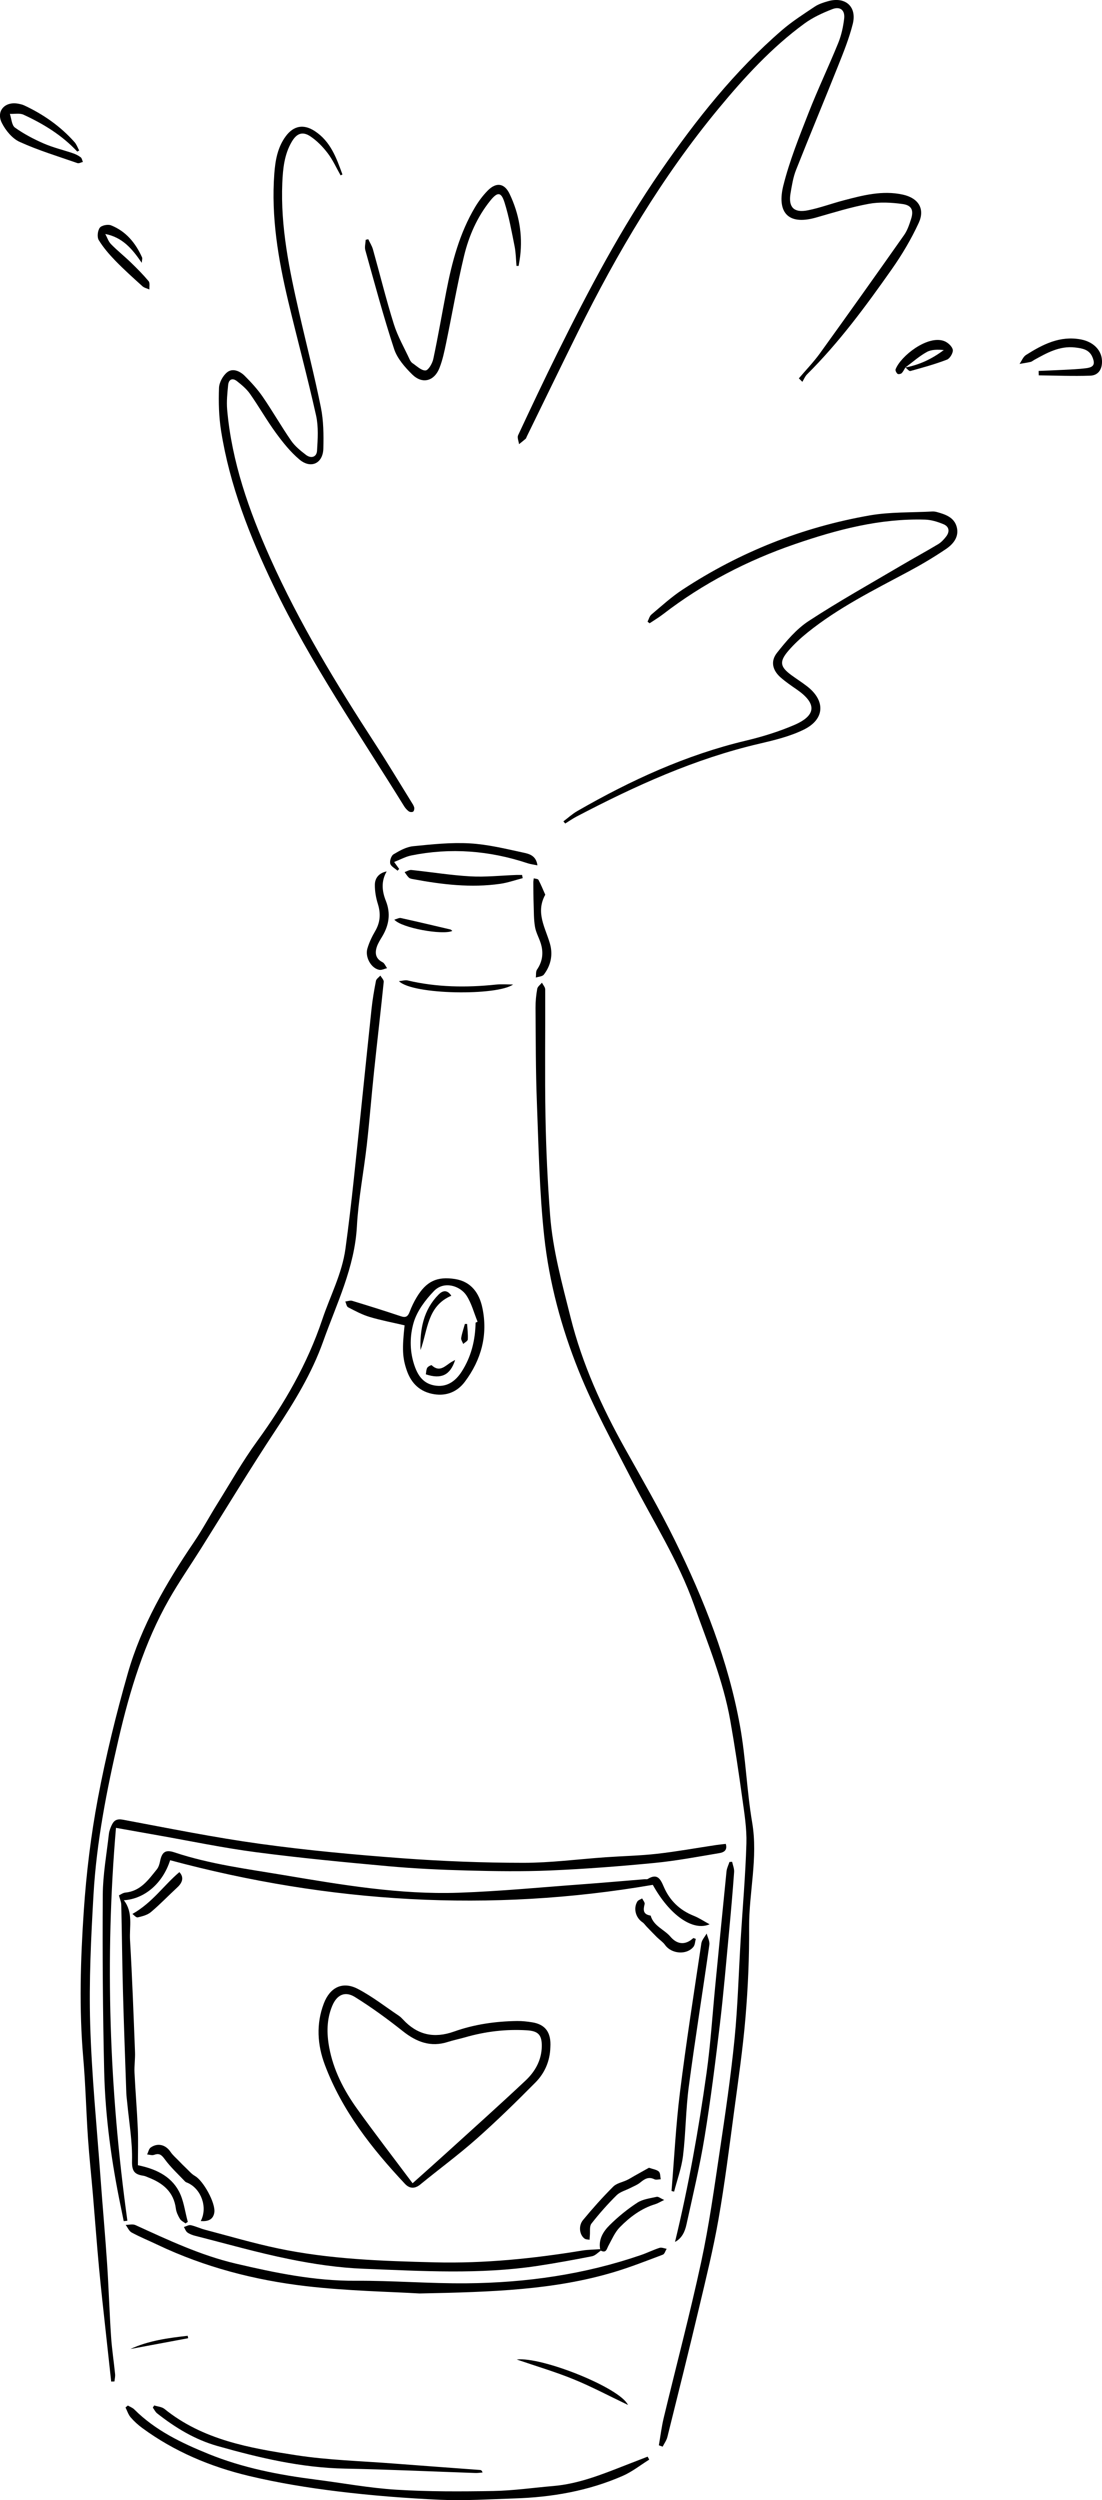 <svg xmlns="http://www.w3.org/2000/svg" id="Layer_1" viewBox="0 0 586.53 1330.57"><path d="M350.67,1301.39c.85-4.88,1.44-9.82,2.59-14.63,6.63-27.64,13.94-55.13,19.93-82.91,4.23-19.63,6.98-39.61,9.95-59.49,2.93-19.62,5.82-39.27,7.79-59.01,1.76-17.66,2.21-35.44,3.29-53.17,1.04-17.01,2.54-34.01,3.05-51.04.24-8.05-1.1-16.2-2.21-24.23-1.91-13.79-3.96-27.56-6.38-41.26-3.77-21.3-12.07-41.19-19.26-61.46-8.4-23.68-21.86-44.71-33.23-66.84-9.83-19.14-20.29-38.1-28.27-58.02-9.15-22.8-15.61-46.79-18.26-71.27-2.56-23.65-2.99-47.55-3.91-71.35-.65-16.78-.59-33.59-.72-50.39-.03-3.37.32-6.77.91-10.09.21-1.19,1.63-2.17,2.5-3.25.6,1.19,1.73,2.38,1.74,3.57.1,22.58-.25,45.17.15,67.74.31,17.48,1.14,34.98,2.46,52.41,1.41,18.56,6.4,36.48,10.91,54.49,6.21,24.78,16.64,47.69,29.03,69.86,9,16.1,18.27,32.09,26.41,48.62,15.57,31.61,28.52,64.3,34.77,99.14,3.03,16.86,3.55,34.17,6.42,51.07,3.2,18.86-1.74,37.24-1.62,55.9.1,15.92-.59,31.9-1.92,47.77-1.41,16.82-3.85,33.56-6.1,50.3-2.56,19.1-4.95,38.25-8.28,57.23-2.77,15.78-6.61,31.39-10.31,46.99-5.45,23-11.18,45.94-16.89,68.88-.45,1.81-1.66,3.44-2.51,5.15-.68-.24-1.35-.47-2.03-.71Z" fill="#000" stroke-width="0"></path><path d="M59.18,1267.49c-.94-8.58-1.89-17.16-2.81-25.75-1.25-11.62-2.59-23.23-3.67-34.86-1.2-12.91-2.14-25.85-3.24-38.77-.86-10.11-1.96-20.2-2.65-30.32-.96-14.22-1.28-28.48-2.51-42.67-2.26-26.11-1.45-52.22.3-78.25,1.35-20.04,3.79-40.12,7.51-59.86,4.21-22.36,9.65-44.56,15.9-66.44,7.25-25.39,20.42-48.08,35.2-69.85,4.5-6.63,8.29-13.74,12.54-20.55,6.93-11.11,13.39-22.56,21.07-33.12,14.59-20.08,26.8-41.22,34.73-64.88,4.19-12.5,10.49-24.33,12.31-37.58,1.7-12.41,3.16-24.85,4.48-37.31,3.2-30.09,6.22-60.2,9.4-90.29.53-5.02,1.39-10.02,2.36-14.98.2-1.05,1.54-1.88,2.35-2.81.63,1.11,1.89,2.29,1.79,3.33-1.63,15.96-3.5,31.9-5.17,47.85-1.37,13.03-2.39,26.1-3.86,39.11-1.64,14.4-4.47,28.71-5.25,43.15-1.19,21.97-10.8,41.16-17.94,61.23-6.05,17.01-15.32,32.14-25.22,47.11-13.74,20.77-26.6,42.12-39.86,63.21-5.64,8.97-11.69,17.71-16.93,26.9-13.22,23.21-20.88,48.48-26.88,74.34-6.34,27.32-11.75,54.83-13.36,82.85-1.32,22.94-2.44,45.99-1.77,68.94.8,27.46,3.56,54.86,5.54,82.29,1.09,15.05,2.46,30.07,3.46,45.12.86,12.93,1.25,25.89,2.11,38.81.44,6.7,1.48,13.37,2.15,20.06.13,1.28-.22,2.61-.35,3.91-.57.01-1.14.03-1.71.04Z" fill="#000" stroke-width="0"></path><path d="M425.18,201.36c3.76-4.43,7.83-8.63,11.22-13.32,15.07-20.9,29.99-41.9,44.81-62.97,1.74-2.47,2.75-5.54,3.69-8.47,1.49-4.64.37-7.35-4.49-8.02-5.9-.81-12.16-1.17-17.96-.11-9.51,1.74-18.82,4.66-28.15,7.32-15.51,4.42-20.79-3.43-17.36-17.11,3.3-13.14,8.43-25.87,13.38-38.54,4.91-12.57,10.75-24.77,15.83-37.28,1.66-4.1,2.64-8.6,3.15-13,.51-4.43-2.12-6.61-6.3-4.99-5.19,2.01-10.43,4.43-14.9,7.7-17.43,12.76-31.92,28.61-45.62,45.17-30.09,36.36-53.95,76.68-74.83,118.86-9.18,18.55-18.21,37.19-27.3,55.78-.19.38-.27.87-.56,1.12-1.14,1-2.35,1.94-3.54,2.89-.2-1.6-1.07-3.52-.49-4.76,6.91-14.79,13.87-29.55,21.12-44.17,16.46-33.21,33.73-65.97,54.84-96.54,18.82-27.25,39.28-53.11,64.46-74.85,5.41-4.67,11.52-8.56,17.48-12.55,2.05-1.37,4.57-2.17,6.99-2.86,9.26-2.65,15.56,2.84,13.22,12.12-1.91,7.58-4.86,14.93-7.77,22.21-7.38,18.54-15.1,36.95-22.43,55.51-1.53,3.88-2.19,8.14-2.9,12.28-1.28,7.42,1.68,10.63,9.1,9.17,6.46-1.27,12.7-3.62,19.09-5.3,10.36-2.72,20.77-5.47,31.62-3.06,8.16,1.81,11.88,7.47,8.41,15.02-3.97,8.62-8.9,16.93-14.37,24.71-13.79,19.61-28,38.93-45.08,55.91-1.08,1.08-1.67,2.64-2.5,3.98-.62-.62-1.24-1.24-1.86-1.86Z" fill="#000" stroke-width="0"></path><path d="M386.29,981.3c1.1,3.75-1.51,4.6-3.5,4.93-11.5,1.93-22.99,4.11-34.57,5.23-18.38,1.78-36.81,3.19-55.25,3.99-14.64.63-29.34.41-44,.03-14.09-.37-28.2-1.02-42.23-2.29-23.55-2.13-47.11-4.4-70.56-7.47-17.54-2.3-34.9-5.95-52.34-9.02-7.31-1.28-14.62-2.6-22.11-3.93-5.96,69.56-3.59,139.41,6.07,209.1-.65.07-1.3.15-1.95.22-.5-2.46-.98-4.92-1.5-7.37-4.96-23.88-8.33-48.01-8.9-72.38-.73-31.32-.95-62.65-.75-93.98.07-10.78,2.04-21.55,3.25-32.31.18-1.63.81-3.28,1.52-4.78,1.19-2.5,2.73-3.44,6.01-2.83,24.3,4.55,48.57,9.48,73.05,12.85,25.09,3.46,50.37,5.8,75.64,7.67,21.37,1.58,42.83,2.4,64.26,2.42,14.62.02,29.24-1.94,43.86-2.96,9.15-.64,18.34-.82,27.44-1.85,10.46-1.18,20.83-3.07,31.25-4.63,1.75-.26,3.52-.43,5.3-.64Z" fill="#000" stroke-width="0"></path><path d="M90.56,989.98c-3.89,12.22-13.5,20.63-24.65,21.32,5.09,6.52,2.88,14.1,3.3,21.21,1.16,19.85,1.87,39.72,2.65,59.59.14,3.65-.45,7.33-.27,10.98.48,9.98,1.33,19.95,1.76,29.93.27,6.29.05,12.59.05,19.31,8.89,1.83,17.33,5.42,21.83,13.88,2.59,4.88,3.21,10.81,4.72,16.26-.4.28-.8.56-1.2.84-1.03-.81-2.39-1.41-3.01-2.46-.99-1.66-1.9-3.56-2.14-5.45-1.13-8.83-6.81-13.5-14.48-16.49-.92-.36-1.83-.84-2.78-.98-4.6-.69-6.21-2.25-6.07-7.84.25-10.34-1.59-20.72-2.57-31.09-.16-1.68-.41-3.36-.47-5.04-.62-18.04-1.31-36.08-1.79-54.13-.41-15.37-.55-30.75-.9-46.12-.03-1.51-.73-3.01-1.24-4.99.9-.41,2.11-1.36,3.39-1.48,8.11-.76,12.28-6.8,16.77-12.36.92-1.14,1.42-2.76,1.71-4.23.97-4.86,2.77-6.46,7.6-4.84,18.91,6.3,38.61,8.82,58.11,12.09,30.82,5.17,61.75,10.48,93.15,9.41,21.96-.75,43.87-2.89,65.8-4.49,11.09-.81,22.16-1.8,33.24-2.7.56-.05,1.25.14,1.67-.12,5.14-3.18,6.76-.04,8.57,4.19,3.12,7.27,8.5,12.46,16,15.43,2.73,1.08,5.21,2.77,8.37,4.49-9.07,3.91-21.45-5.13-30.23-21-86.57,14.88-172.19,9.64-256.9-13.1Z" fill="#000" stroke-width="0"></path><path d="M181.29,93.34c-2.26-3.97-4.14-8.23-6.89-11.83-2.58-3.39-5.72-6.62-9.25-8.97-4.14-2.75-7.23-1.56-9.84,2.86-3.99,6.77-4.74,14.36-5.06,21.99-.98,23.35,3.72,45.98,8.86,68.53,3.87,16.98,8.24,33.86,11.68,50.93,1.43,7.09,1.49,14.56,1.31,21.83-.19,7.98-6.65,11.02-12.76,5.85-4.77-4.03-8.81-9.09-12.52-14.17-4.9-6.7-9-13.98-13.78-20.78-1.82-2.59-4.39-4.73-6.91-6.72-2.45-1.94-4.42-.93-4.71,2.07-.42,4.32-.9,8.73-.52,13.03,2.44,27.85,11.62,53.82,22.93,79.08,15.52,34.67,35.19,67.03,55.85,98.82,6.6,10.16,12.83,20.56,19.22,30.86.59.95,1.27,1.92,1.55,2.97.18.69-.06,1.87-.55,2.25-.48.37-1.74.28-2.29-.12-.99-.72-1.88-1.71-2.53-2.76-23.93-38.69-49.82-76.21-69.55-117.41-12.64-26.39-23.31-53.42-27.88-82.48-1.17-7.47-1.37-15.17-1.09-22.74.11-2.92,2.12-6.6,4.45-8.39,2.89-2.22,6.71-.53,9.2,1.95,3.46,3.46,6.83,7.13,9.6,11.15,5.26,7.65,9.86,15.75,15.14,23.39,2.03,2.94,5,5.34,7.88,7.55,2.76,2.12,5.71,1.19,5.91-2.22.38-6.22.82-12.72-.51-18.71-4.55-20.41-10.02-40.61-14.86-60.95-5.29-22.27-9.1-44.75-7.37-67.81.53-7.07,1.75-14.02,6.1-19.89,4.21-5.68,9.57-6.59,15.5-2.69,8.38,5.51,11.49,14.31,14.66,23.05-.33.16-.66.32-.99.47Z" fill="#000" stroke-width="0"></path><path d="M299.85,437.13c2.48-1.86,4.79-3.99,7.46-5.52,28.33-16.3,57.78-29.86,89.78-37.47,8.69-2.07,17.35-4.75,25.54-8.26,12-5.14,12.2-11.51,1.38-18.98-2.9-2-5.83-4-8.47-6.31-4.33-3.79-5.61-8.58-1.99-13.17,4.91-6.22,10.31-12.62,16.84-16.9,15.99-10.47,32.73-19.8,49.21-29.53,6.54-3.86,13.23-7.48,19.74-11.39,1.64-.99,3.05-2.53,4.24-4.07,2.03-2.65,1.61-5.32-1.48-6.58-3.06-1.25-6.42-2.31-9.69-2.41-24.02-.72-46.87,5.32-69.3,13.03-25.32,8.71-48.89,20.88-70.18,37.29-2.28,1.76-4.78,3.24-7.18,4.85-.37-.29-.73-.57-1.1-.86.67-1.29,1.04-2.95,2.07-3.81,5.38-4.53,10.62-9.33,16.47-13.18,30.48-20.04,63.8-33.28,99.68-39.56,10.85-1.9,22.11-1.48,33.18-2.08.83-.05,1.71.04,2.51.26,4.59,1.25,9.26,2.82,10.64,7.93,1.41,5.24-1.81,9.14-5.73,11.79-6.4,4.33-13.07,8.29-19.89,11.94-18.51,9.9-37.35,19.25-53.81,32.51-3.61,2.91-7.07,6.1-10.09,9.6-5.04,5.86-4.55,8.62,1.6,13.11,2.73,2,5.59,3.81,8.27,5.88,9.88,7.63,9.51,17.53-1.71,23.05-7.31,3.6-15.54,5.6-23.55,7.47-34.48,8.01-66.33,22.52-97.47,38.84-2.07,1.09-4,2.45-5.99,3.68-.32-.38-.64-.77-.96-1.15Z" fill="#000" stroke-width="0"></path><path d="M292.92,1089.59c-.2,7.25-2.96,13.65-7.9,18.65-10.21,10.32-20.6,20.49-31.46,30.11-9.59,8.5-19.97,16.11-29.89,24.24-3,2.46-5.79,2.14-8.13-.35-17.63-18.81-33.48-38.91-42.65-63.36-3.99-10.64-4.71-21.7-.54-32.65,3.27-8.58,10-11.97,18.1-7.75,7.67,4,14.6,9.45,21.83,14.29.81.54,1.53,1.26,2.2,1.98,7.64,8.25,16.53,10.23,27.21,6.42,10.8-3.85,22.11-5.45,33.58-5.6,2.66-.03,5.34.27,7.97.69,7.1,1.13,10.19,5.47,9.68,13.33ZM219.59,1161.92c6.68-5.98,12.37-11.02,17.99-16.13,14.08-12.8,28.27-25.49,42.14-38.53,5.1-4.8,8.55-10.86,8.64-18.25.07-5.99-1.83-8.12-7.91-8.49-11.21-.7-22.21.64-33,3.76-2.97.86-6.02,1.44-8.95,2.39-9.28,3.02-16.86.07-24.2-5.77-8.12-6.45-16.56-12.6-25.36-18.08-5.38-3.35-9.68-1.16-12.12,4.7-2.97,7.15-2.99,14.53-1.62,22.01,2.23,12.17,7.8,22.91,14.89,32.8,9.51,13.25,19.48,26.18,29.51,39.59Z" fill="#000" stroke-width="0"></path><path d="M223.4,1220.58c-15.97-.96-38.3-1.33-60.38-3.89-27.43-3.19-54.11-10.11-79.24-22.07-4.57-2.17-9.27-4.09-13.72-6.49-1.38-.75-2.13-2.67-3.17-4.06,1.73,0,3.73-.55,5.17.1,17.4,7.93,34.71,16.12,53.43,20.51,20.95,4.91,41.96,9.26,63.73,9.13,19.72-.12,39.44,1.53,59.16,1.35,31.66-.28,62.77-4.71,92.85-15.07,3.31-1.14,6.48-2.74,9.81-3.8,1.09-.35,2.51.31,3.78.5-.66,1.07-1.09,2.77-2.03,3.13-8.65,3.26-17.27,6.67-26.12,9.31-31.65,9.44-64.3,10.58-103.28,11.34Z" fill="#000" stroke-width="0"></path><path d="M68.06,1280.22c1.14.67,2.49,1.14,3.4,2.05,11.22,11.21,25.15,17.87,39.57,23.73,18.25,7.41,37.39,11.13,56.82,13.6,14.37,1.83,28.68,4.52,43.11,5.41,17.14,1.06,34.39.99,51.58.68,10.68-.19,21.33-1.74,31.99-2.65,13.36-1.14,25.63-6.07,37.93-10.88,4.07-1.59,8.16-3.17,12.24-4.75l.84,1.59c-4.65,2.9-9.03,6.41-14,8.6-18.4,8.09-37.88,11.45-57.87,12.06-13.1.4-26.24,1.3-39.3.71-18.26-.82-36.54-2.25-54.68-4.47-15.88-1.94-31.76-4.53-47.31-8.25-20.36-4.87-39.58-12.93-56.63-25.45-2.26-1.66-4.39-3.59-6.21-5.71-1.25-1.46-1.85-3.47-2.74-5.24.42-.35.84-.7,1.26-1.05Z" fill="#000" stroke-width="0"></path><path d="M274.91,141.56c-.32-3.51-.34-7.08-1.03-10.52-1.56-7.8-2.96-15.69-5.34-23.25-1.81-5.74-3.74-5.79-7.63-.95-7,8.71-11.4,18.85-13.96,29.53-3.66,15.28-6.3,30.79-9.5,46.18-.94,4.52-1.89,9.13-3.59,13.39-2.78,6.99-9.14,8.62-14.46,3.35-3.91-3.87-7.98-8.5-9.64-13.56-5.69-17.33-10.39-34.98-15.31-52.56-.48-1.7.1-3.7.19-5.55.46-.1.91-.2,1.37-.3.84,1.8,1.96,3.52,2.49,5.41,3.73,13.26,7,26.66,11.12,39.79,2.04,6.5,5.53,12.54,8.41,18.77.35.75.87,1.56,1.53,2,2.26,1.5,4.7,4,6.93,3.87,1.54-.1,3.63-3.76,4.13-6.11,2.54-11.95,4.6-23.99,6.92-35.99,3.03-15.65,7.07-30.98,15.32-44.83,1.86-3.12,4.1-6.11,6.63-8.71,4.57-4.7,8.97-4.13,11.75,1.69,5,10.49,7,21.6,5.6,33.22-.21,1.71-.54,3.41-.82,5.11-.37,0-.74,0-1.11,0Z" fill="#000" stroke-width="0"></path><path d="M319.78,1197.78c-1.55,1.03-2.99,2.66-4.68,2.99-9.64,1.89-19.31,3.66-29.03,5.13-30.75,4.65-61.67,2.71-92.51,1.52-13.3-.51-26.66-2.5-39.72-5.16-16.76-3.4-33.25-8.13-49.85-12.34-1.48-.38-3.02-.93-4.24-1.8-.87-.62-1.26-1.92-1.87-2.91,1.22-.36,2.55-1.22,3.65-.99,2.59.55,5.03,1.77,7.61,2.44,12.9,3.39,25.72,7.18,38.76,9.92,27.56,5.8,55.55,6.74,83.64,7.43,26.38.64,52.3-2.02,78.2-6.26,3.18-.52,6.45-.52,9.68-.76.12.27.24.53.36.8Z" fill="#000" stroke-width="0"></path><path d="M359.27,1193.14c7.23-29.86,12.58-59.86,16.8-90.04,2.14-15.32,3.11-30.81,4.61-46.22,1.98-20.31,3.94-40.62,6-60.93.17-1.71,1.03-3.36,1.57-5.03.47-.03.95-.06,1.42-.08.38,1.81,1.19,3.65,1.06,5.43-.75,10.39-1.65,20.77-2.63,31.15-1.58,16.68-2.98,33.38-4.96,50.01-2.38,19.98-4.87,39.96-8.12,59.8-2.56,15.66-6.25,31.14-9.66,46.66-.81,3.7-2.36,7.29-6.1,9.26Z" fill="#000" stroke-width="0"></path><path d="M215.33,705.33c-6.36-1.49-12.58-2.65-18.6-4.46-3.99-1.2-7.75-3.22-11.47-5.15-.8-.42-1-2.01-1.47-3.06,1.23-.14,2.58-.69,3.66-.37,8.7,2.64,17.38,5.36,26.01,8.25,2.72.91,3.72-.12,4.61-2.48.99-2.62,2.22-5.18,3.66-7.58,5.14-8.58,10.84-11.31,20.51-9.78,8.63,1.37,12.87,7.64,14.48,15.23,3.07,14.42-.53,27.73-9.31,39.44-3.95,5.27-9.66,7.71-16.39,6.62-7.39-1.19-12.09-5.66-14.5-12.61-2.33-6.71-2.54-11.51-1.18-24.05ZM253.12,703.9c.36-.16.71-.32,1.07-.48-1.93-4.7-3.2-9.83-5.94-14-3.32-5.05-11.85-7.98-17.3-2.32-4.56,4.73-8.97,10.6-10.78,16.74-2.03,6.9-2.2,14.62.15,22.06,1.79,5.67,4.56,10.15,10.57,11.37,6.63,1.34,11.42-1.97,14.87-7.36,5.07-7.91,7.2-16.69,7.37-26Z" fill="#000" stroke-width="0"></path><path d="M82.04,1280.15c1.85.6,4.08.73,5.5,1.87,20.41,16.5,45.24,20.8,69.94,24.61,17.21,2.66,34.76,3.1,52.17,4.46,15.31,1.19,30.63,2.27,45.94,3.42.45.03.88.3,1.27,1.33-1.29.1-2.58.32-3.86.27-23.12-.78-46.23-1.89-69.35-2.33-23.32-.44-45.67-5.74-67.91-12.03-12.01-3.4-22.39-9.72-32.08-17.34-.98-.77-1.56-2.05-2.32-3.09.24-.39.48-.77.72-1.16Z" fill="#000" stroke-width="0"></path><path d="M357.41,1166.03c1.45-17.48,2.32-35.04,4.48-52.43,3.3-26.52,7.45-52.93,11.4-79.36.28-1.84,1.85-3.49,2.82-5.23.52,2,1.71,4.1,1.44,5.99-3.57,25.21-7.62,50.36-10.96,75.6-1.6,12.13-1.59,24.47-3.04,36.62-.78,6.48-3.12,12.78-4.76,19.16-.46-.12-.93-.23-1.39-.35Z" fill="#000" stroke-width="0"></path><path d="M41.12,80.67c-8.07-8.67-17.97-14.73-28.58-19.62-2.06-.95-4.84-.34-7.29-.44.86,2.51.97,6.06,2.73,7.31,4.73,3.38,10,6.14,15.35,8.47,4.99,2.17,10.38,3.43,15.56,5.2,1.44.49,2.86,1.21,4.06,2.12.64.49.8,1.63,1.17,2.47-.98.23-2.1.91-2.9.63-10.32-3.6-20.85-6.79-30.77-11.3-3.94-1.79-7.49-6.11-9.49-10.13-3.15-6.32,1.74-11.55,8.73-10.19,1.1.21,2.22.45,3.23.92,10.19,4.77,19.26,11.1,26.75,19.54,1.1,1.24,1.67,2.96,2.48,4.46-.35.19-.69.38-1.04.57Z" fill="#000" stroke-width="0"></path><path d="M209.78,458.74c1.28,1.77,1.98,2.74,2.68,3.71-.29.31-.59.62-.88.93-1.37-1.24-3.5-2.28-3.88-3.77-.38-1.46.53-4.22,1.75-4.95,3.19-1.91,6.77-3.93,10.36-4.3,10.04-1.02,20.21-2.09,30.23-1.52,9.59.54,19.1,2.89,28.55,4.93,2.98.64,6.75,1.5,7.46,6.77-2.08-.44-3.74-.62-5.3-1.14-20.29-6.74-40.93-8.36-61.91-4.11-2.95.6-5.7,2.15-9.06,3.45Z" fill="#000" stroke-width="0"></path><path d="M552.8,197.4c4.13-.17,8.26-.3,12.38-.53,4.34-.24,8.7-.36,13.01-.93,3.98-.52,4.77-2.13,3.28-5.8-1.7-4.19-5.49-4.78-9.34-5.22-8.22-.94-14.98,2.92-21.76,6.67-.61.34-1.18.87-1.83,1.02-1.95.44-3.93.72-5.9,1.07,1.13-1.62,1.9-3.78,3.44-4.76,8.88-5.63,18.04-10.38,29.22-8.27,6.41,1.21,10.97,5.5,11.22,11.27.2,4.49-1.87,7.85-6.23,8.01-9.13.33-18.29-.07-27.43-.17-.02-.79-.03-1.58-.05-2.37Z" fill="#000" stroke-width="0"></path><path d="M75.45,139.89c-5.11-7.51-10.26-13.57-19.41-15.37.99,1.82,1.63,3.97,3.02,5.39,3.32,3.41,7.08,6.39,10.51,9.71,3.32,3.21,6.59,6.5,9.54,10.03.78.93.31,2.91.41,4.41-1.25-.56-2.75-.86-3.72-1.73-4.88-4.41-9.79-8.82-14.37-13.53-3.28-3.39-6.44-7.03-8.88-11.04-.97-1.59-.59-5.02.57-6.57.95-1.27,4.33-1.93,5.99-1.26,7.95,3.16,13.05,9.39,16.5,17.05.25.55-.05,1.36-.16,2.91Z" fill="#000" stroke-width="0"></path><path d="M345.39,1153.66c2.29.82,4.19,1.01,5.28,2.05.85.81.71,2.68,1,4.08-1.15.03-2.49.46-3.4,0-3.12-1.56-5.23-.12-7.54,1.76-1.53,1.25-3.49,1.98-5.27,2.9-2.46,1.27-5.43,2.01-7.3,3.87-4.77,4.73-9.25,9.79-13.38,15.08-1.13,1.45-.62,4.2-.84,6.35-.08.75-.1,1.5-.15,2.26-.88-.19-1.94-.13-2.62-.61-2.72-1.95-3.45-6.77-.86-9.91,5.07-6.16,10.42-12.13,16.06-17.77,1.83-1.84,4.96-2.36,7.45-3.56,1.34-.65,2.6-1.47,3.9-2.2,2.62-1.47,5.25-2.93,7.68-4.29Z" fill="#000" stroke-width="0"></path><path d="M278.2,467.35c-3.99,1.03-7.94,2.44-11.99,3.02-15.53,2.22-30.89.38-46.17-2.46-.82-.15-1.8-.28-2.37-.79-.92-.83-1.56-1.98-2.32-2.99,1.2-.4,2.45-1.25,3.6-1.13,10.48,1.09,20.92,2.81,31.42,3.4,8.11.45,16.3-.46,24.45-.75,1.02-.04,2.04,0,3.05,0,.11.57.22,1.14.33,1.7Z" fill="#000" stroke-width="0"></path><path d="M106.84,1182.05c3.81-7.26.29-17.02-6.84-20.29-.51-.23-1.13-.38-1.49-.77-3.69-3.9-7.69-7.58-10.84-11.88-1.73-2.36-2.91-3.32-5.69-2.3-1.06.39-2.44-.12-3.67-.22.62-1.26.9-3,1.91-3.71,3.78-2.64,8-1.44,10.54,2.34,1.19,1.77,2.9,3.2,4.4,4.76,1.26,1.31,2.52,2.6,3.84,3.84,1.55,1.47,2.98,3.21,4.79,4.24,4.42,2.49,11.11,14.51,10.27,19.5-.63,3.72-3.34,4.77-7.22,4.48Z" fill="#000" stroke-width="0"></path><path d="M205.79,463.79c-3.05,5.3-2.45,10.54-.42,15.65,2.67,6.71,1.68,12.89-1.91,18.9-1.08,1.8-2.26,3.62-2.91,5.59-1.11,3.38-.62,6.3,3.04,8.15,1.07.54,1.62,2.08,2.41,3.17-1.39.33-2.88,1.14-4.16.89-4.28-.81-7.66-6.74-6.3-11.34.94-3.19,2.4-6.29,4.09-9.17,2.76-4.69,3.11-9.34,1.49-14.52-1.03-3.28-1.65-6.85-1.61-10.27.05-3.67,2.29-6.26,6.26-7.07Z" fill="#000" stroke-width="0"></path><path d="M481.89,195.56c-.65,1.04-1.15,2.21-2,3.05-.45.45-1.8.67-2.18.35-.62-.53-1.28-1.79-1.04-2.41,2.65-7,16.99-18.36,25.86-15.04,1.92.72,4.22,2.8,4.58,4.61.31,1.55-1.49,4.66-3.06,5.26-6.35,2.45-12.96,4.26-19.53,6.08-.65.18-1.74-1.23-2.63-1.9,7.51-1.37,14.21-4.6,20.44-9.27-3.17-.27-6.5-.36-9.02,1.03-4.08,2.24-7.64,5.45-11.42,8.25Z" fill="#000" stroke-width="0"></path><path d="M290.22,476.15c-5.32,9.59.12,17.66,2.52,26.2,1.64,5.84.41,11.49-3.28,16.33-.78,1.02-2.81,1.08-4.26,1.58.18-1.43-.1-3.18.62-4.24,3.01-4.42,3.54-9.08,1.97-14.04-.93-2.94-2.55-5.73-3.05-8.73-.66-3.91-.58-7.96-.72-11.95-.13-3.86-.13-7.73-.16-11.6,0-.75.14-1.51.22-2.26.86.25,2.19.24,2.49.79,1.35,2.5,2.41,5.16,3.64,7.92Z" fill="#000" stroke-width="0"></path><path d="M370.32,1031.87c-.39,1.43-.39,3.17-1.25,4.23-3.63,4.49-11.73,3.77-15.09-.99-1.15-1.62-2.95-2.76-4.39-4.19-1.85-1.83-3.63-3.72-5.44-5.59-.74-.77-1.35-1.74-2.22-2.32-3.58-2.4-4.94-7.32-2.73-11.01.47-.79,1.69-1.13,2.57-1.68.48,1.01,1.54,2.17,1.33,3.01-.76,2.97-.94,5.36,2.85,6.07.14.03.35.08.38.16,1.61,5.54,7.21,7.27,10.51,11.14,2.86,3.36,6.48,4.56,10.32,2.16.67-.42,1.27-.97,1.9-1.46.42.16.84.31,1.26.47Z" fill="#000" stroke-width="0"></path><path d="M319.78,1197.78c-.12-.27-.24-.53-.36-.8-.95-5.29,1.72-9.47,5.05-12.77,4.47-4.44,9.45-8.49,14.72-11.94,2.91-1.9,6.83-2.34,10.36-3.14.86-.19,1.99.8,3.96,1.68-2.24,1.07-3.41,1.83-4.69,2.22-7.51,2.26-13.59,6.86-18.92,12.28-2.64,2.69-4.21,6.47-6.07,9.86-.94,1.71-1.15,4.1-4.04,2.6Z" fill="#000" stroke-width="0"></path><path d="M275.01,1255.71c13.34-1.6,55.01,15.06,59.22,24.19-10.21-4.87-19.4-9.77-28.99-13.68-9.6-3.92-19.59-6.86-30.22-10.51Z" fill="#000" stroke-width="0"></path><path d="M273.07,523.95c-8.29,6.06-53.44,5.58-60.74-1.79,1.97-.18,3.37-.67,4.6-.38,15.52,3.66,31.18,3.88,46.95,2.22,3.14-.33,6.35-.05,9.19-.05Z" fill="#000" stroke-width="0"></path><path d="M70.48,1018.59c10.67-6.01,16.75-15.35,24.99-22.25,2.33,2.47,1.99,5.26-1.07,8.09-4.7,4.34-9.13,9-14.01,13.12-1.87,1.58-4.62,2.31-7.1,2.87-.84.19-2.07-1.31-2.81-1.83Z" fill="#000" stroke-width="0"></path><path d="M209.86,489.43c1.53-.4,2.6-1.06,3.49-.86,8.82,1.95,17.61,4.03,26.4,6.1.35.08.62.48.98.77-5.1,2.34-27.07-1.56-30.87-6.02Z" fill="#000" stroke-width="0"></path><path d="M69.38,1250.13c9.74-4.49,20.11-5.86,30.51-7.04.08.43.16.87.25,1.3-10.25,1.91-20.5,3.83-30.75,5.74Z" fill="#000" stroke-width="0"></path><path d="M223.8,718.52c-.35-11.01,1.53-21.33,9.6-29.53,2.01-2.04,4.47-2.95,6.81.59-12.92,5.55-12.49,18.35-16.41,28.94Z" fill="#000" stroke-width="0"></path><path d="M226.65,731.4c.22-1.19.18-2.49.73-3.45.42-.72,2.15-1.59,2.36-1.39,4.36,4.13,7.3.18,10.58-1.74.55-.32,1.11-.63,1.93-1.08-2.59,8.16-7.44,10.4-15.6,7.67Z" fill="#000" stroke-width="0"></path><path d="M248.62,704.61c.16,2.75.53,5.52.36,8.25-.05.84-1.58,1.59-2.44,2.38-.39-1.06-1.24-2.21-1.08-3.18.42-2.53,1.28-4.98,1.97-7.47.4,0,.8.01,1.2.02Z" fill="#000" stroke-width="0"></path></svg>